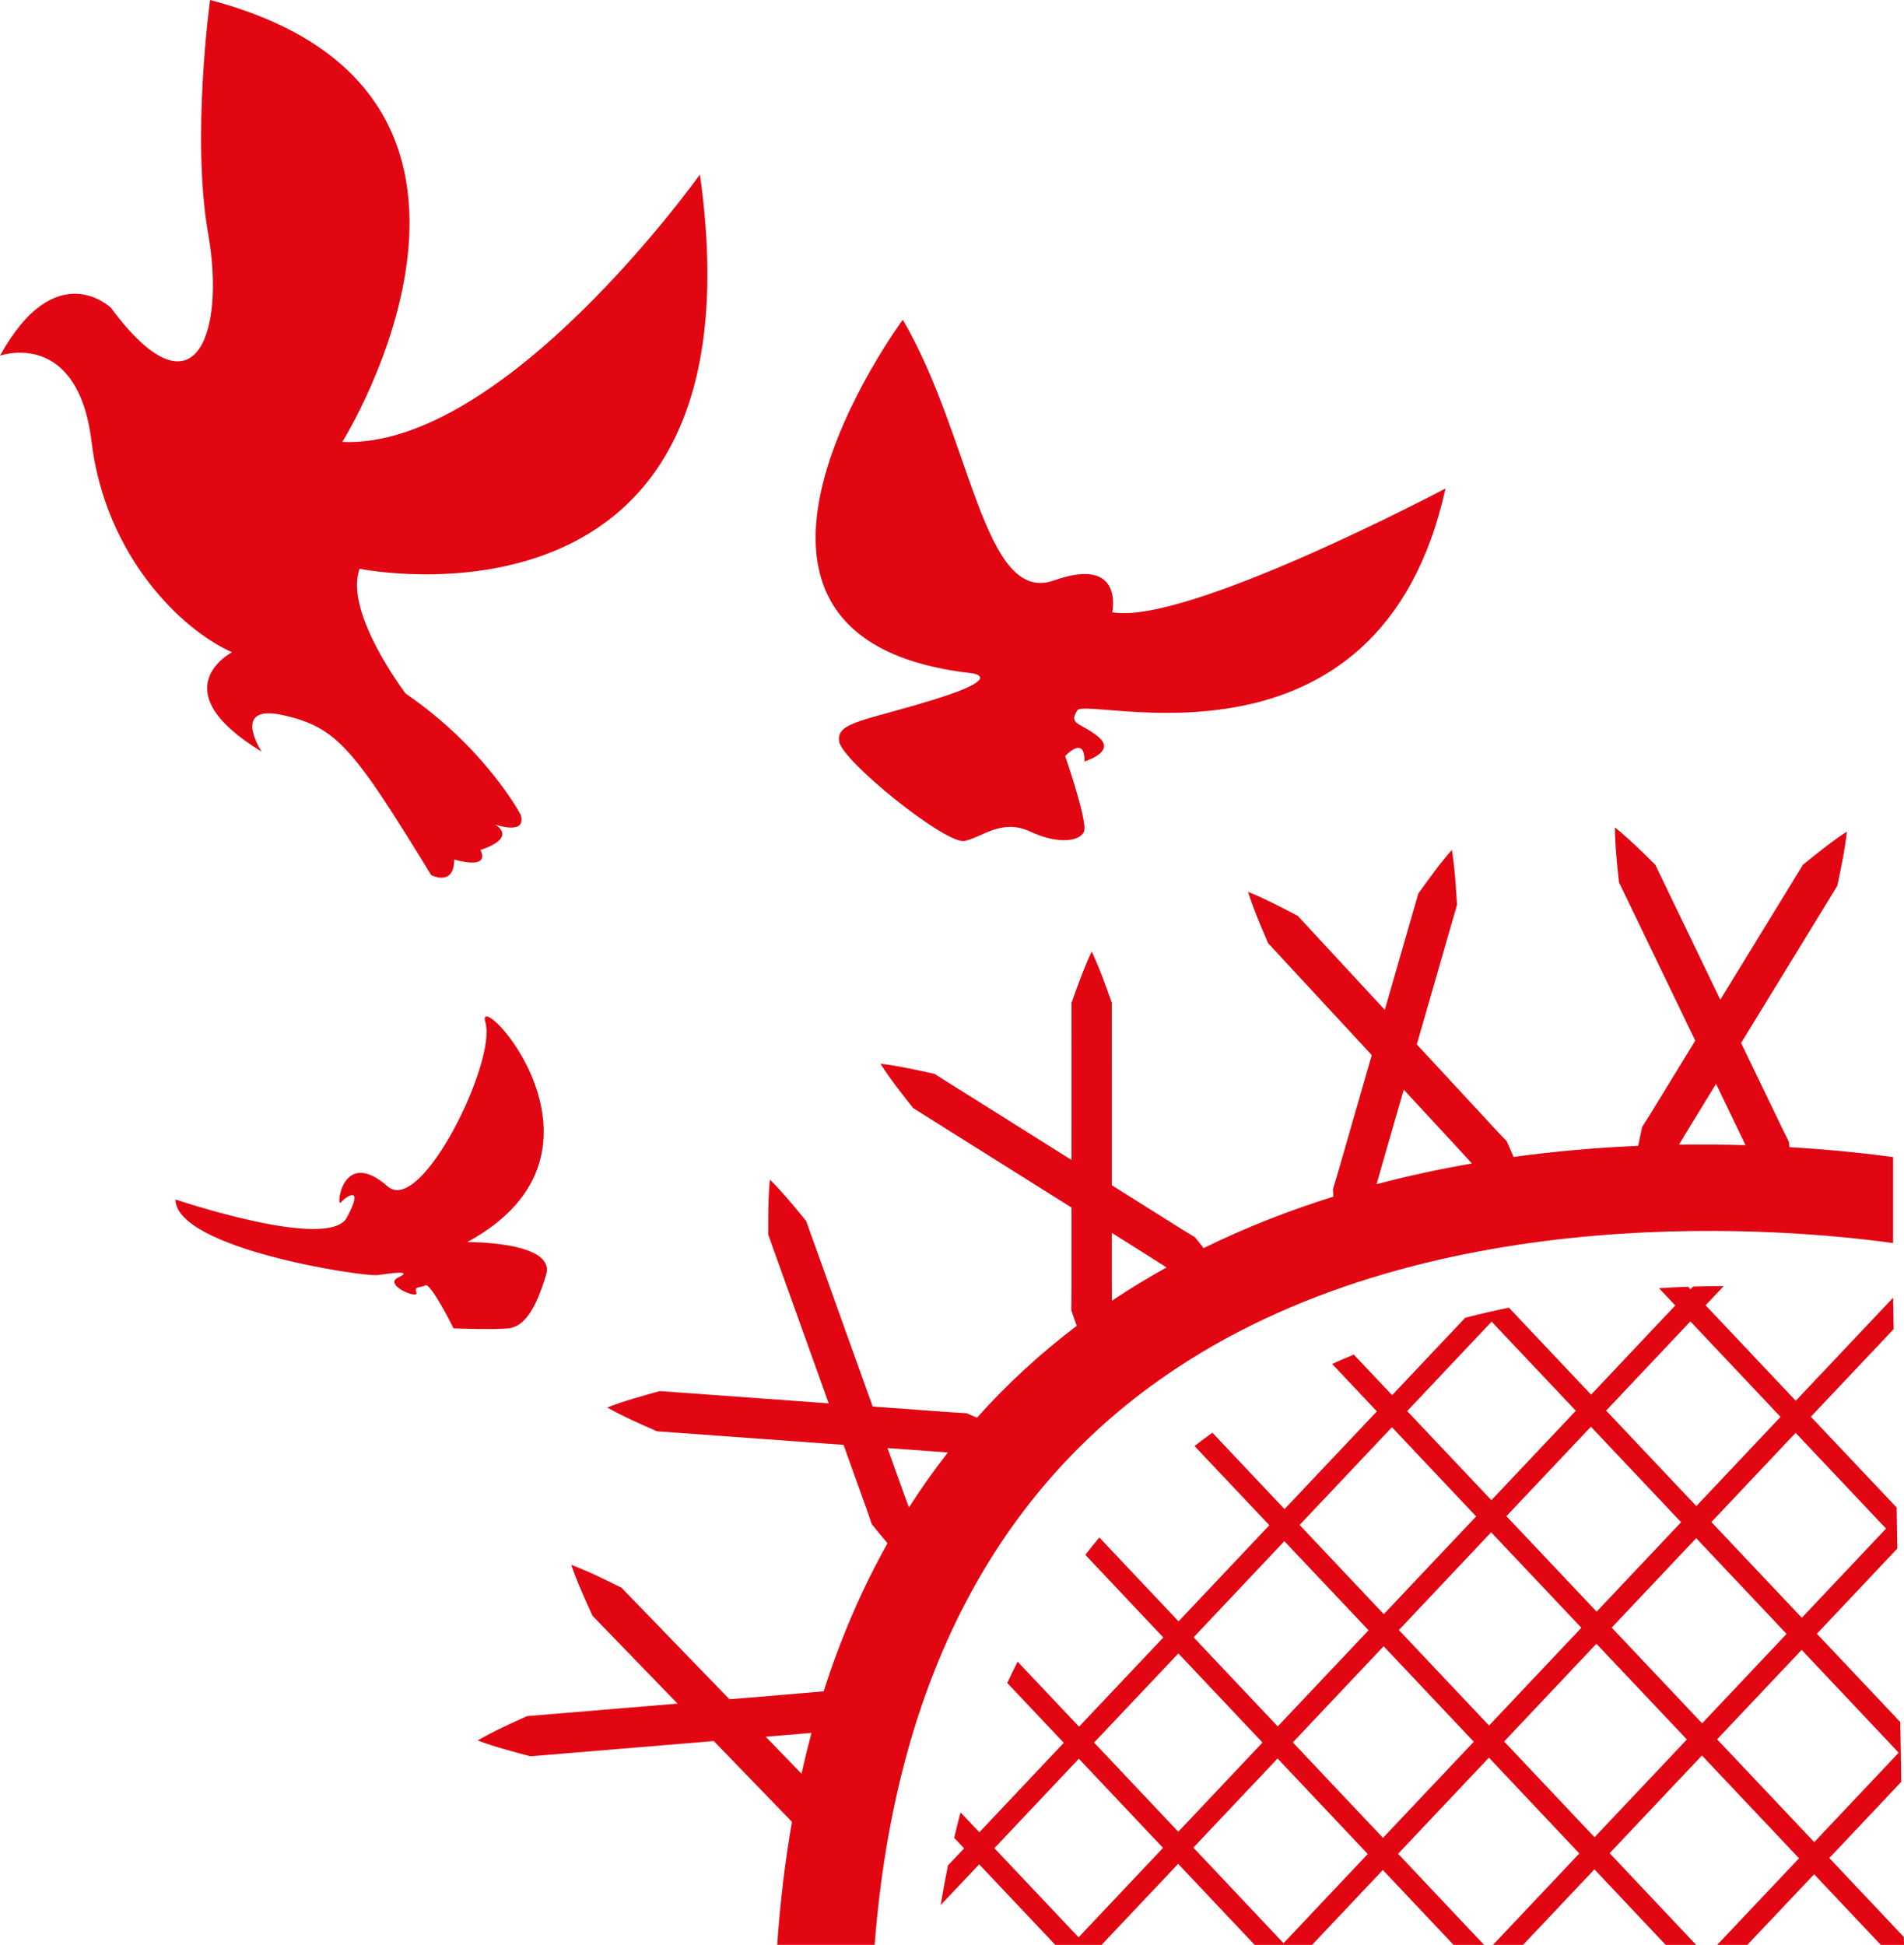 <?xml version="1.0" encoding="UTF-8"?>
<!-- Generator: Adobe Illustrator 16.2.0, SVG Export Plug-In . SVG Version: 6.00 Build 0)  -->
<svg xmlns="http://www.w3.org/2000/svg" xmlns:xlink="http://www.w3.org/1999/xlink" version="1.1" id="SVG" x="0px" y="0px" width="236.072px" height="241.157px" viewBox="0 0 236.072 241.157" xml:space="preserve">
<g>
	<path fill-rule="evenodd" clip-rule="evenodd" fill="#E20613" d="M236.053,240.178l-9.24-9.79l8.92-9.45l-0.119-7.409   l-10.34-10.951l9.971-10.569l-0.08-5.08l-10.641-11.261l10.27-10.869l-0.07-3.881c0,0,0,0-0.01,0l-12.061,12.771l-11.18-11.84   l2.25-2.38c-1.229,0-2.5,0.02-3.799,0.06l-0.32,0.34l-0.301-0.319c-1.17,0.04-2.379,0.1-3.609,0.18l2.02,2.14l-10.439,11.061   l-10.189-10.79c-1.791,0.37-3.602,0.779-5.41,1.25l-9.07,9.6l-4.75-5.029c-0.9,0.369-1.801,0.76-2.689,1.16l5.549,5.879   l-11.449,12.121l-8.941-9.471c-0.75,0.53-1.488,1.08-2.219,1.65l9.279,9.82l-11.26,11.92l-9.82-10.4c-0.59,0.7-1.17,1.41-1.74,2.15   l9.67,10.25l-10.449,11.06l-7.619-8.069c-0.432,0.869-0.861,1.75-1.281,2.649l7.01,7.42l-10.469,11.09l-2.33-2.46   c-0.281,1.03-0.541,2.08-0.791,3.15l1.23,1.31l-2,2.11c-0.33,1.6-0.631,3.24-0.91,4.92l4.779-5.051l9.441,9.99h5.729l9.5-10.05   l9.49,10.05h7.111l8.779-9.289l8.77,9.289h3.781l-10.66-11.3l11.26-11.92l11.209,11.88l-10.709,11.34h3.73l8.85-9.369l8.84,9.369   h3.779l-10.73-11.369l11.441-12.121l12.039,12.75l-10.15,10.74h3.74l8.281-8.76l8.27,8.76h2.879L236.053,240.178z M233.844,189.538   l-10.441,11.06l-11.209-11.87l10.439-11.061L233.844,189.538z M209.584,163.848l11.18,11.84l-10.441,11.06l-11.18-11.84   L209.584,163.848z M208.434,188.747l-10.471,11.091l-11.189-11.841l10.48-11.09L208.434,188.747z M184.943,163.878l10.439,11.05   l-10.469,11.09l-10.441-11.05L184.943,163.878z M172.584,176.968l10.439,11.061l-11.451,12.119l-10.439-11.06L172.584,176.968z    M159.244,191.098l10.439,11.05l-11.26,11.92l-10.43-11.05L159.244,191.098z M133.732,240.218l-10.439-11.051l10.471-11.09   l10.439,11.051L133.732,240.218z M135.652,216.067l10.451-11.05l10.43,11.05l-10.439,11.061L135.652,216.067z M159.143,240.948   l-11.18-11.851l10.439-11.05l11.182,11.84L159.143,240.948z M171.473,227.888l-11.18-11.84l11.26-11.92l11.18,11.84   L171.473,227.888z M173.443,202.118l11.439-12.121l11.189,11.841l-11.449,12.12L173.443,202.118z M197.703,227.808l-11.209-11.87   l11.439-12.12l11.219,11.87L197.703,227.808z M199.834,201.817l10.469-11.09l11.211,11.87l-10.471,11.09L199.834,201.817z    M212.902,215.667l10.48-11.09l12.031,12.75l-10.471,11.09L212.902,215.667z"></path>
	<path fill-rule="evenodd" clip-rule="evenodd" fill="#E20613" d="M145.717,169.757c32.516-21.613,76.947-17.301,89.002-15.621   v-10.663c-3.088-0.421-7.5-0.913-12.84-1.23c-0.027-0.225-0.049-0.451-0.078-0.675c-0.963-1.887-1.85-3.811-2.779-5.714   l-3.146-6.533l1.977-3.227c2.166-3.538,7.863-12.844,9.951-16.257c0.459-2.204,0.936-4.395,1.186-6.725   c-1.961,1.282-3.695,2.704-5.449,4.113c-2.115,3.456-7.768,12.689-9.953,16.258l-0.291,0.478c-1.932-4.01-6.385-13.255-8.059-16.73   c-1.604-1.579-3.188-3.167-5.01-4.641c0.016,2.344,0.27,4.571,0.504,6.81c1.758,3.65,6.457,13.404,8.271,17.174l1.186,2.462   l-3.236,5.287c-1.115,1.801-2.191,3.626-3.34,5.406c-0.178,0.776-0.342,1.562-0.496,2.353c-4.902,0.211-10.096,0.639-15.455,1.377   c-0.275-0.656-0.555-1.308-0.844-1.95c-1.477-1.52-2.889-3.099-4.336-4.645l-6.816-7.361c1.301-4.518,3.963-13.756,4.988-17.315   c-0.145-2.246-0.266-4.485-0.643-6.798c-1.551,1.757-2.846,3.589-4.162,5.413c-0.848,2.942-2.766,9.601-4.152,14.414   c-3.428-3.701-8.621-9.309-10.801-11.663c-1.996-1.037-3.977-2.091-6.152-2.963c0.703,2.235,1.604,4.29,2.484,6.36   c2.723,2.941,9.945,10.738,12.852,13.878l-3.025,10.503c-0.598,2.032-1.148,4.077-1.783,6.099c0.014,0.314,0.033,0.632,0.051,0.947   c-5.414,1.69-10.814,3.792-16.086,6.381c-0.354-0.452-0.711-0.897-1.072-1.339c-1.818-1.084-3.594-2.242-5.393-3.359l-4.918-3.091   v-3.566c0-4.149,0.002-15.061,0.002-19.063c-0.76-2.118-1.496-4.236-2.498-6.354c-1.004,2.118-1.74,4.236-2.502,6.354   c0,4.051-0.002,14.878-0.002,19.063v0.426l-0.842-0.528c-3.514-2.207-12.75-8.012-16.141-10.142   c-2.197-0.482-4.383-0.985-6.709-1.264c1.26,1.977,2.66,3.728,4.049,5.498c3.432,2.155,12.598,7.915,16.141,10.141l3.5,2.199v6.378   c-0.012,2.118,0.023,4.236-0.025,6.354c0.215,0.644,0.443,1.287,0.678,1.93c-4.531,3.432-8.654,7.231-12.371,11.391   c-0.432-0.189-0.865-0.377-1.297-0.559c-2.117-0.104-4.227-0.293-6.34-0.436l-5.297-0.385l-1.816-5.065   c-1.398-3.905-5.08-14.177-6.43-17.944c-1.43-1.738-2.838-3.483-4.498-5.139c-0.229,2.332-0.207,4.574-0.209,6.825   c1.367,3.814,5.02,14.006,6.432,17.944l1.068,2.982l-1.924-0.14c-4.139-0.301-15.021-1.091-19.014-1.381   c-2.166,0.604-4.332,1.187-6.518,2.033c2.039,1.154,4.1,2.042,6.156,2.954c4.041,0.293,14.84,1.077,19.012,1.381l4.131,0.301   l1.375,3.832c0.703,1.998,1.451,3.979,2.119,5.99c0.631,0.799,1.281,1.592,1.957,2.375c-3.172,5.662-5.813,11.785-7.916,18.362   c-1.703,0.159-3.41,0.289-5.115,0.44l-6.566,0.546l-0.137-0.142c-2.885-2.981-10.473-10.82-13.256-13.696   c-2.02-0.993-4.021-2.003-6.217-2.827c0.754,2.22,1.697,4.254,2.623,6.305c2.154,2.225,7.055,7.287,10.547,10.896   c-4.352,0.362-14.768,1.229-18.654,1.552c-2.049,0.934-4.098,1.844-6.127,3.019c2.195,0.824,4.367,1.383,6.541,1.965   c4.037-0.336,14.826-1.233,18.996-1.58l3.74-0.312l7.053,7.288c0.877,0.915,1.76,1.821,2.641,2.732   c-0.85,4.88-1.465,9.956-1.83,15.236l0.059,0.015h12.023C110.979,208.536,123.506,184.523,145.717,169.757z M211.215,136.933   l1.555-2.538l1.746,3.629c0.631,1.327,1.273,2.647,1.906,3.975c-2.6-0.078-5.357-0.104-8.244-0.063   C209.166,140.254,210.205,138.603,211.215,136.933z M171.857,142.715l2.189-7.601l4.766,5.146c1.225,1.337,2.471,2.657,3.686,4.004   c-3.895,0.674-7.848,1.52-11.82,2.57C171.068,145.461,171.469,144.089,171.857,142.715z M137.85,156.11v-3.237l2.26,1.42   c1.506,0.958,3.025,1.895,4.525,2.863c-2.18,1.213-4.332,2.51-6.443,3.911c-0.111,0.073-0.217,0.15-0.328,0.225   C137.846,159.564,137.857,157.838,137.85,156.11z M110.668,181.303l-0.627-1.75l3.092,0.225c1.461,0.114,2.924,0.214,4.387,0.326   c-1.707,2.182-3.313,4.452-4.816,6.81C111.996,185.054,111.35,183.172,110.668,181.303z M99.145,219.692l-4.207-4.346l2.486-0.207   c1.063-0.082,2.127-0.178,3.189-0.268c-0.445,1.66-0.857,3.347-1.238,5.059C99.297,219.853,99.221,219.771,99.145,219.692z"></path>
	<path fill-rule="evenodd" clip-rule="evenodd" fill="#E20613" d="M32.439,93.207c0,0-3.943-6.021,2.723-4.515   s8.709,4.177,18.309,19.824c0,0,2.848,1.469,2.848-1.942c0,0,4.5,1.414,3.25-1.186c0,0,4.623-1.345,1.813-3.16   c0,0,3.938,1.436,3.188-1.189c0,0-4.307-8.211-14.277-15.043c0,0-7.689-10.101-5.705-15.467c0,0,50.531,10.318,42.193-48.898   c0,0-24.211,34.045-44.336,33.164c0,0,27.08-43.334-16.396-54.795c0,0-2.354,17.039-0.229,29.039S24.326,52.427,13.76,38.17   c0,0-6.83-6.628-13.76,5.933c0,0,9.637-3.427,11.354,10.692c1.715,14.119,11.113,23.291,17.414,26.08   C28.768,80.875,19.809,85.501,32.439,93.207z"></path>
	<path fill-rule="evenodd" clip-rule="evenodd" fill="#E20613" d="M120.451,83.475c0,0,4.33,0.465-4.443,3.202   c-8.771,2.737-12.32,2.806-11.967,5.254c0.355,2.448,13.303,12.865,15.582,12.341s4.613-2.795,8.113-1.159   c3.5,1.635,6.166,1.198,6.666,0s-2.332-9.365-2.332-9.365s2.451-2.667,2.393,0.667c0,0,3.939-1.167,1.773-3   c-2.166-1.834-3.832-1.501-2.666-3.334s37.469,9.65,45.65-27.508c0,0-32.15,17.008-41.318,15.342c0,0,1.553-7.058-7.223-3.945   c-8.777,3.111-10.213-17.757-18.744-32.322C111.936,39.646,82.668,79.201,120.451,83.475z"></path>
	<path fill-rule="evenodd" clip-rule="evenodd" fill="#E20613" d="M63.059,164.71c1.988-0.204,3.428-2.527,4.654-6.66   c1.225-4.133-9.771-4.041-9.771-4.041c20.705-11.239,0.795-32.095,2.238-27.265c1.445,4.83-7.955,24.013-12.102,20.37   c-5.678-4.987-6.447,2.737-5.822,1.987s3-2.313,0.75,1.875s-21.25-2.25-21.25-2.25c0.063,6.125,23.375,9.625,25.059,9.38   s4.504-0.63,2.57,0.29s2.559,2.768,2.246,1.893s0.439-0.541,1.105-0.912s3.5,5.333,3.5,5.333S61.07,164.914,63.059,164.71z"></path>
</g>
</svg>
